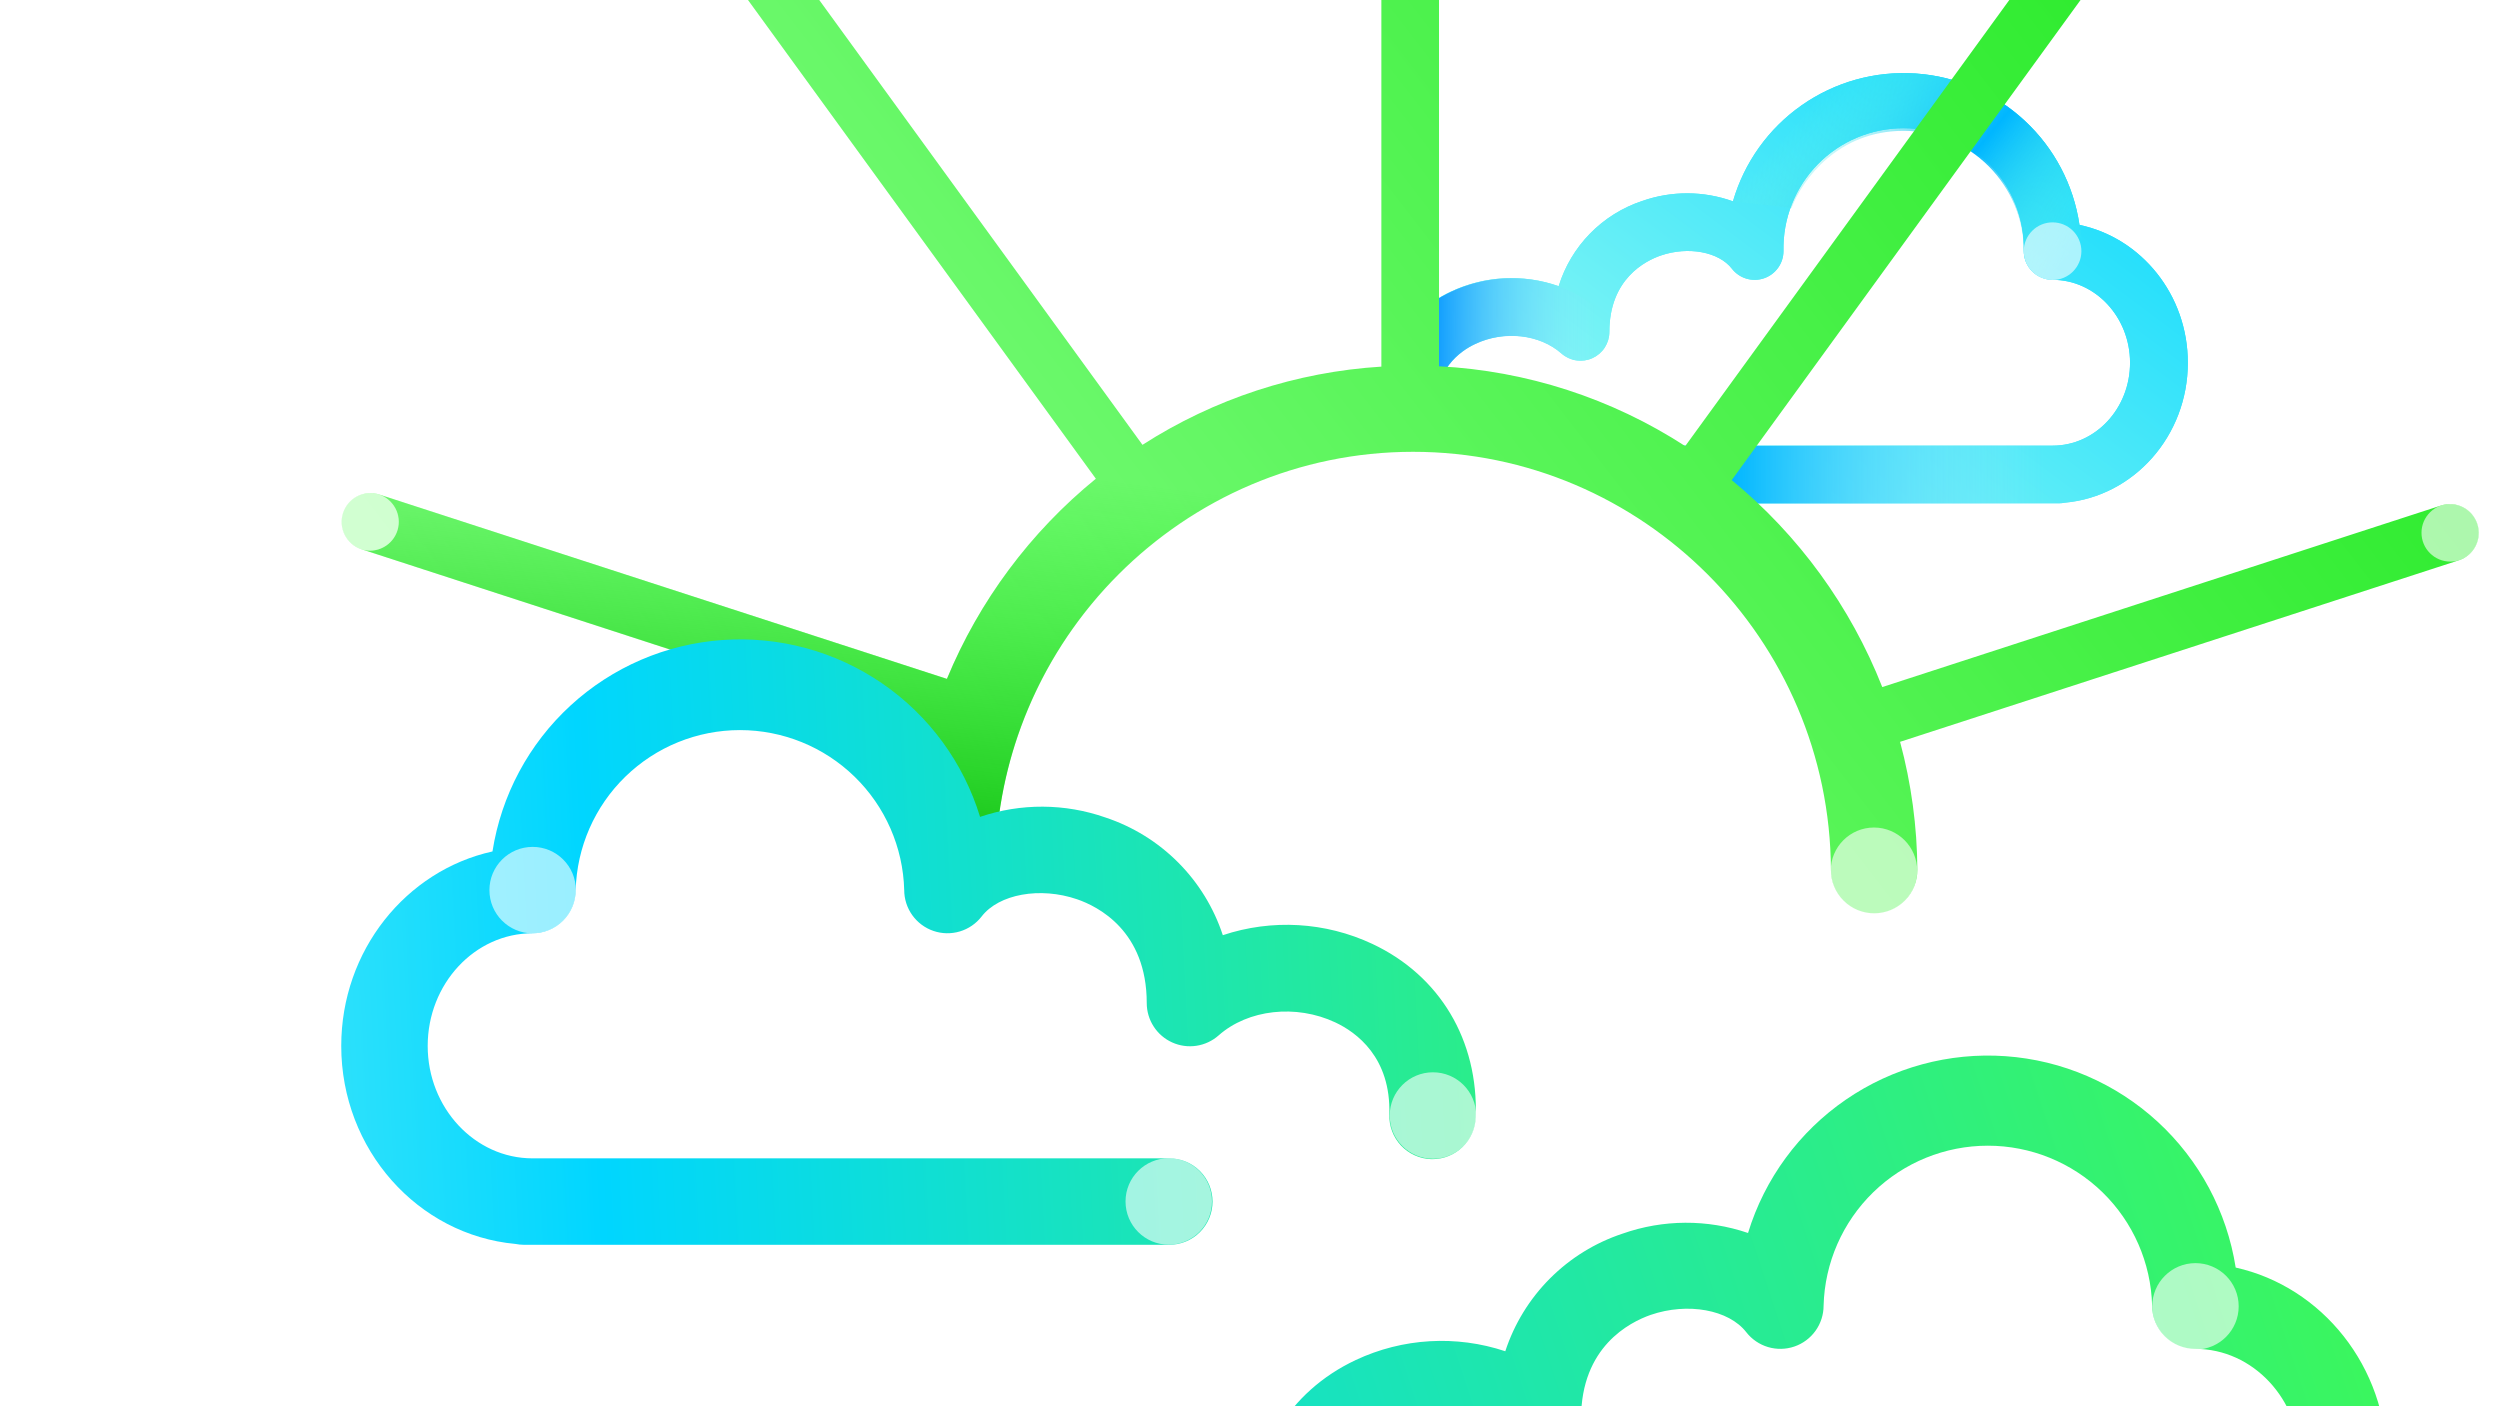 <svg width="1920" height="1080" viewBox="0 0 1920 1080" fill="none" xmlns="http://www.w3.org/2000/svg">
<rect x="0" y="0" width="1920" height="1080" fill="#333333" stroke="none"/>
<g clip-path="url(#clip0)">
<rect width="1920" height="1080" fill="white"/>
<rect width="1682" height="1682" transform="translate(242 -345)" fill="white"/>
<path d="M1680.27 278.557C1680.27 226.327 1644.46 182.683 1597.05 172.724C1592.51 141.896 1577.55 113.552 1554.67 92.399C1531.79 71.246 1502.36 58.559 1471.27 56.444C1440.18 54.33 1409.3 62.915 1383.77 80.775C1358.23 98.634 1339.58 124.692 1330.9 154.62C1308.38 146.512 1283.76 146.418 1261.18 154.355C1246.06 159.375 1232.36 167.929 1221.2 179.307C1210.05 190.684 1201.77 204.558 1197.05 219.776C1169.97 210.251 1140.24 211.761 1114.27 223.981C1077.76 241.111 1056.73 276.167 1058.06 317.73C1058.24 323.476 1060.66 328.925 1064.79 332.924C1068.92 336.922 1074.44 339.156 1080.19 339.154H1080.9C1083.81 339.062 1086.67 338.398 1089.32 337.201C1091.97 336.003 1094.36 334.295 1096.34 332.174C1098.33 330.053 1099.89 327.56 1100.91 324.839C1101.94 322.117 1102.42 319.22 1102.32 316.314C1101.26 283.869 1121.13 269.616 1133.09 264.039C1155.22 253.593 1182.48 256.647 1199.21 271.475C1202.41 274.296 1206.35 276.135 1210.56 276.771C1214.78 277.407 1219.08 276.813 1222.97 275.06C1226.85 273.307 1230.15 270.47 1232.46 266.89C1234.77 263.309 1236 259.138 1236 254.876C1236 214.199 1263.66 200.3 1275.52 196.228C1296.55 189.013 1320.05 193.395 1330.1 206.364C1332.93 210.01 1336.83 212.681 1341.25 214.001C1345.68 215.322 1350.4 215.227 1354.77 213.729C1359.13 212.232 1362.92 209.407 1365.6 205.649C1368.28 201.892 1369.72 197.391 1369.72 192.775C1369.45 180.489 1371.63 168.272 1376.15 156.842C1380.67 145.412 1387.42 134.999 1396.01 126.215C1404.61 117.43 1414.87 110.45 1426.2 105.685C1437.53 100.92 1449.69 98.466 1461.98 98.466C1474.27 98.466 1486.44 100.92 1497.77 105.685C1509.09 110.45 1519.36 117.43 1527.95 126.215C1536.55 134.999 1543.3 145.412 1547.82 156.842C1552.33 168.272 1554.52 180.489 1554.25 192.775C1554.25 198.645 1556.58 204.274 1560.73 208.425C1564.88 212.575 1570.51 214.907 1576.38 214.907V214.907C1609.18 214.907 1635.87 243.457 1635.87 278.602C1635.87 313.747 1609.31 342.252 1576.38 342.252H1269.68C1263.81 342.252 1258.18 344.584 1254.03 348.734C1249.88 352.885 1247.55 358.514 1247.55 364.384C1247.55 370.253 1249.88 375.882 1254.03 380.033C1258.18 384.183 1263.81 386.515 1269.68 386.515H1581.29C1582.78 386.526 1584.27 386.377 1585.72 386.073C1638.62 381.336 1680.27 334.993 1680.27 278.557Z" fill="url(#paint0_linear)"/>
<path d="M1680.27 278.557C1680.27 226.327 1644.46 182.683 1597.05 172.724C1592.51 141.896 1577.55 113.552 1554.67 92.399C1531.79 71.246 1502.36 58.559 1471.27 56.444C1440.18 54.33 1409.3 62.915 1383.77 80.775C1358.23 98.634 1339.58 124.692 1330.9 154.62C1308.38 146.512 1283.76 146.418 1261.18 154.355C1246.06 159.375 1232.36 167.929 1221.2 179.307C1210.05 190.684 1201.77 204.558 1197.05 219.776C1169.97 210.251 1140.24 211.761 1114.27 223.981C1077.76 241.111 1056.73 276.167 1058.06 317.73C1058.24 323.476 1060.66 328.925 1064.79 332.924C1068.92 336.922 1074.44 339.156 1080.19 339.154H1080.9C1083.81 339.062 1086.67 338.398 1089.32 337.201C1091.97 336.003 1094.36 334.295 1096.34 332.174C1098.33 330.053 1099.89 327.56 1100.91 324.839C1101.94 322.117 1102.42 319.22 1102.32 316.314C1101.26 283.869 1121.13 269.616 1133.09 264.039C1155.22 253.593 1182.48 256.647 1199.21 271.475C1202.41 274.296 1206.35 276.135 1210.56 276.771C1214.78 277.407 1219.08 276.813 1222.97 275.06C1226.85 273.307 1230.15 270.47 1232.46 266.89C1234.77 263.309 1236 259.138 1236 254.876C1236 214.199 1263.66 200.3 1275.52 196.228C1296.55 189.013 1320.05 193.395 1330.1 206.364C1332.93 210.01 1336.83 212.681 1341.25 214.001C1345.68 215.322 1350.4 215.227 1354.77 213.729C1359.13 212.232 1362.92 209.407 1365.6 205.649C1368.28 201.892 1369.72 197.391 1369.72 192.775C1369.45 180.489 1371.63 168.272 1376.15 156.842C1380.67 145.412 1387.42 134.999 1396.01 126.215C1404.61 117.43 1414.87 110.45 1426.2 105.685C1437.53 100.92 1449.69 98.466 1461.98 98.466C1474.27 98.466 1486.44 100.92 1497.77 105.685C1509.09 110.45 1519.36 117.43 1527.95 126.215C1536.55 134.999 1543.3 145.412 1547.82 156.842C1552.33 168.272 1554.52 180.489 1554.25 192.775C1554.25 198.645 1556.58 204.274 1560.73 208.425C1564.88 212.575 1570.51 214.907 1576.38 214.907V214.907C1609.18 214.907 1635.87 243.457 1635.87 278.602C1635.87 313.747 1609.31 342.252 1576.38 342.252H1269.68C1263.81 342.252 1258.18 344.584 1254.03 348.734C1249.88 352.885 1247.55 358.514 1247.55 364.384C1247.55 370.253 1249.88 375.882 1254.03 380.033C1258.18 384.183 1263.81 386.515 1269.68 386.515H1581.29C1582.78 386.526 1584.27 386.377 1585.72 386.073C1638.62 381.336 1680.27 334.993 1680.27 278.557Z" fill="url(#paint1_linear)"/>
<path d="M1597.05 172.901C1592.53 142.065 1577.6 113.703 1554.73 92.53C1531.86 71.356 1502.43 58.645 1471.34 56.51C1440.25 54.374 1409.36 62.942 1383.81 80.79C1358.26 98.638 1339.59 124.691 1330.9 154.62L1375.82 159.71C1384.68 137.136 1411.99 100.486 1462.01 100.486C1486.47 100.521 1509.92 110.257 1527.21 127.559C1544.5 144.86 1554.23 168.313 1554.25 192.775C1554.25 198.645 1556.58 204.274 1560.73 208.424C1564.88 212.575 1570.51 214.907 1576.38 214.907V214.907C1609.31 215.039 1597.05 172.901 1597.05 172.901Z" fill="url(#paint2_linear)"/>
<path style="mix-blend-mode:multiply" d="M1228.56 238.455C1198.55 211.897 1152.61 206.099 1114.27 224.114C1077.76 241.244 1056.73 276.3 1058.06 317.863C1058.24 323.609 1060.66 329.058 1064.79 333.057C1068.92 337.055 1074.44 339.289 1080.19 339.286H1080.9C1083.81 339.195 1086.67 338.531 1089.32 337.334C1091.97 336.136 1094.36 334.428 1096.34 332.307C1098.33 330.185 1099.89 327.693 1100.91 324.971C1101.94 322.25 1102.42 319.353 1102.32 316.447C1101.26 284.002 1121.13 269.749 1133.09 264.172C1155.22 253.726 1182.48 256.78 1199.21 271.608C1203.61 275.5 1209.37 277.485 1215.23 277.128C1221.09 276.771 1226.57 274.101 1230.46 269.705C1234.36 265.308 1236.34 259.546 1235.99 253.686C1235.63 247.825 1232.96 242.347 1228.56 238.455Z" fill="url(#paint3_linear)"/>
<path style="mix-blend-mode:multiply" d="M1576.51 342.385H1269.68C1263.81 342.385 1258.18 344.716 1254.03 348.867C1249.88 353.017 1247.55 358.647 1247.55 364.516C1247.55 370.386 1249.88 376.015 1254.03 380.166C1258.18 384.316 1263.81 386.648 1269.68 386.648H1581.29L1576.51 342.385Z" fill="url(#paint4_linear)"/>
<path d="M1833.15 1122.83C1833.15 1049.58 1783.27 988.228 1717.01 973.489C1710.26 930.434 1689.11 890.939 1657.02 861.455C1624.93 831.97 1583.79 814.239 1540.32 811.156C1496.85 808.073 1453.62 819.822 1417.69 844.483C1381.76 869.143 1355.25 905.259 1342.49 946.931C1311.24 936.289 1277.32 936.46 1246.18 947.418C1225.14 954.376 1206.02 966.174 1190.37 981.865C1174.72 997.555 1162.96 1016.7 1156.06 1037.76C1118.34 1025.18 1077.23 1027.59 1041.24 1044.49C989.496 1068.79 959.707 1118.41 961.566 1177.28C961.842 1185.9 965.461 1194.07 971.657 1200.07C977.853 1206.06 986.14 1209.42 994.763 1209.41H995.825C1004.63 1209.12 1012.96 1205.35 1018.98 1198.93C1025.01 1192.51 1028.23 1183.95 1027.96 1175.15C1026.54 1131.33 1053.37 1112.08 1069.48 1104.33C1099.58 1090.21 1136.41 1094.33 1159.02 1114.33C1163.82 1118.56 1169.72 1121.32 1176.04 1122.28C1182.36 1123.24 1188.82 1122.35 1194.65 1119.73C1200.48 1117.11 1205.43 1112.87 1208.91 1107.51C1212.39 1102.14 1214.25 1095.89 1214.26 1089.5C1214.26 1034.26 1251.62 1015.49 1267.73 1009.83C1296.11 1000.09 1327.67 1005.8 1341.12 1023.11C1345.37 1028.57 1351.21 1032.56 1357.84 1034.54C1364.47 1036.51 1371.55 1036.37 1378.09 1034.13C1384.63 1031.89 1390.31 1027.66 1394.33 1022.03C1398.35 1016.4 1400.52 1009.66 1400.52 1002.75C1401.39 969.868 1415.07 938.629 1438.63 915.682C1462.19 892.735 1493.78 879.894 1526.67 879.894C1559.56 879.894 1591.15 892.735 1614.72 915.682C1638.28 938.629 1651.95 969.868 1652.82 1002.75C1652.82 1011.55 1656.32 1020 1662.55 1026.22C1668.77 1032.45 1677.22 1035.94 1686.02 1035.94C1730.28 1035.94 1766.49 1074.67 1766.49 1122.3C1766.49 1169.93 1730.37 1208.66 1686.02 1208.66H1197.09C1188.29 1208.66 1179.84 1212.16 1173.62 1218.38C1167.39 1224.61 1163.89 1233.05 1163.89 1241.86C1163.89 1250.66 1167.39 1259.1 1173.62 1265.33C1179.84 1271.56 1188.29 1275.05 1197.09 1275.05H1692.84C1695.01 1275.06 1697.17 1274.84 1699.3 1274.39C1774.24 1268.02 1833.15 1202.46 1833.15 1122.83Z" fill="url(#paint5_linear)"/>
<path opacity="0.5" d="M1269.64 386.648C1281.86 386.648 1291.77 376.739 1291.77 364.516C1291.77 352.293 1281.86 342.385 1269.64 342.385C1257.41 342.385 1247.51 352.293 1247.51 364.516C1247.51 376.739 1257.41 386.648 1269.64 386.648Z" fill="#00D6FF"/>
<path opacity="0.5" d="M1080.1 340.968C1092.33 340.968 1102.23 331.06 1102.23 318.837C1102.23 306.614 1092.33 296.705 1080.1 296.705C1067.88 296.705 1057.97 306.614 1057.97 318.837C1057.97 331.06 1067.88 340.968 1080.1 340.968Z" fill="#A5FEF1"/>
<path opacity="0.6" d="M1576.38 215.039C1588.6 215.039 1598.51 205.131 1598.51 192.908C1598.51 180.685 1588.6 170.776 1576.38 170.776C1564.16 170.776 1554.25 180.685 1554.25 192.908C1554.25 205.131 1564.16 215.039 1576.38 215.039Z" fill="white"/>
<path d="M1888.61 430.247L1459.26 569.72C1467.89 601.798 1472.36 634.855 1472.54 668.073C1472.56 672.43 1471.73 676.75 1470.08 680.784C1468.43 684.818 1466.01 688.488 1462.94 691.583C1459.87 694.679 1456.23 697.14 1452.21 698.825C1448.19 700.51 1443.88 701.386 1439.52 701.403V701.403C1435.13 701.427 1430.79 700.581 1426.73 698.915C1422.67 697.248 1418.99 694.795 1415.88 691.696C1412.78 688.597 1410.32 684.913 1408.65 680.859C1406.98 676.804 1406.13 672.459 1406.15 668.073C1405.39 491.02 1261.4 346.988 1085.24 346.988C909.07 346.988 764.993 491.02 764.329 668.073C764.283 676.851 760.766 685.254 754.546 691.448C748.327 697.643 739.91 701.126 731.132 701.138C722.347 701.149 713.916 697.674 707.692 691.474C701.467 685.275 697.958 676.858 697.935 668.073C698.055 632.653 703.029 597.416 712.719 563.346L277.435 421.793C271.912 419.932 267.346 415.967 264.728 410.76C262.111 405.553 261.653 399.524 263.454 393.981C265.255 388.438 269.169 383.829 274.348 381.155C279.526 378.481 285.55 377.958 291.112 379.698L727.281 521.341C752.081 461.438 791.367 408.631 841.613 367.659L516.766 -79.399C515.057 -81.75 513.827 -84.415 513.148 -87.241C512.469 -90.068 512.354 -93 512.808 -95.871C513.262 -98.742 514.277 -101.495 515.795 -103.974C517.314 -106.453 519.305 -108.608 521.657 -110.317C524.008 -112.026 526.673 -113.255 529.499 -113.934C532.325 -114.613 535.258 -114.729 538.129 -114.275C541 -113.82 543.753 -112.805 546.232 -111.287C548.71 -109.769 550.866 -107.777 552.574 -105.426L877.422 341.632C932.454 306.288 995.613 285.61 1060.89 281.567V-261.453C1060.89 -267.323 1063.22 -272.952 1067.37 -277.103C1071.53 -281.253 1077.15 -283.585 1083.02 -283.585C1088.89 -283.585 1094.52 -281.253 1098.67 -277.103C1102.82 -272.952 1105.16 -267.323 1105.16 -261.453V281.301C1172.48 284.782 1237.69 305.926 1294.25 342.606L1613.56 -96.927C1617.01 -101.676 1622.21 -104.859 1628.01 -105.776C1630.88 -106.23 1633.81 -106.114 1636.64 -105.435C1639.46 -104.756 1642.13 -103.527 1644.48 -101.818C1646.83 -100.109 1648.82 -97.954 1650.34 -95.475C1651.86 -92.997 1652.87 -90.243 1653.33 -87.372C1653.78 -84.501 1653.67 -81.569 1652.99 -78.743C1652.31 -75.916 1651.08 -73.252 1649.37 -70.9L1329.97 368.721C1381.38 411.023 1421.17 465.727 1445.58 527.67L1874.94 388.153C1880.5 386.412 1886.52 386.936 1891.7 389.61C1896.88 392.284 1900.79 396.892 1902.59 402.435C1904.4 407.978 1903.94 414.007 1901.32 419.214C1898.7 424.421 1894.14 428.386 1888.61 430.247V430.247Z" fill="url(#paint6_linear)"/>
<path opacity="0.6" d="M1439.21 701.934C1457.54 701.934 1472.41 687.071 1472.41 668.737C1472.41 650.403 1457.54 635.54 1439.21 635.54C1420.88 635.54 1406.01 650.403 1406.01 668.737C1406.01 687.071 1420.88 701.934 1439.21 701.934Z" fill="white"/>
<path opacity="0.6" d="M1881.84 431.309C1894.06 431.309 1903.97 421.401 1903.97 409.178C1903.97 396.955 1894.06 387.046 1881.84 387.046C1869.62 387.046 1859.71 396.955 1859.71 409.178C1859.71 421.401 1869.62 431.309 1881.84 431.309Z" fill="white"/>
<path opacity="0.6" d="M1686.11 1036.48C1704.44 1036.48 1719.31 1021.61 1719.31 1003.28C1719.31 984.944 1704.44 970.081 1686.11 970.081C1667.78 970.081 1652.91 984.944 1652.91 1003.28C1652.91 1021.61 1667.78 1036.48 1686.11 1036.48Z" fill="white"/>
<path d="M727.192 521.429L291.023 379.787C295.98 381.45 300.188 384.814 302.902 389.284C305.615 393.753 306.659 399.039 305.848 404.204C305.036 409.369 302.422 414.08 298.469 417.502C294.516 420.924 289.479 422.836 284.251 422.899C281.929 422.87 279.628 422.466 277.434 421.704L712.718 563.125C703.009 597.266 698.035 632.579 697.934 668.073C697.911 672.43 698.747 676.75 700.394 680.784C702.042 684.818 704.468 688.488 707.535 691.583C710.602 694.679 714.249 697.14 718.267 698.825C722.286 700.51 726.597 701.386 730.955 701.403V701.403C735.339 701.421 739.683 700.571 743.737 698.903C747.791 697.234 751.475 694.781 754.577 691.683C757.679 688.585 760.138 684.904 761.812 680.852C763.485 676.8 764.341 672.457 764.329 668.073C764.697 592.221 791.763 518.921 840.78 461.033C889.797 403.146 957.633 364.368 1032.39 351.503L841.613 367.615C791.316 408.613 751.998 461.469 727.192 521.429V521.429Z" fill="url(#paint7_linear)"/>
<path opacity="0.6" d="M284.163 422.899C296.386 422.899 306.294 412.991 306.294 400.768C306.294 388.545 296.386 378.636 284.163 378.636C271.94 378.636 262.031 388.545 262.031 400.768C262.031 412.991 271.94 422.899 284.163 422.899Z" fill="white"/>
<path d="M1053.94 724.907C1017.95 708.028 976.837 705.635 939.124 718.223C932.202 697.168 920.445 678.026 904.796 662.33C889.147 646.635 870.04 634.822 849.005 627.838C817.854 616.925 783.947 616.753 752.688 627.351C739.952 585.667 713.454 549.536 677.523 524.864C641.593 500.191 598.356 488.436 554.879 491.519C511.403 494.603 470.258 512.342 438.169 541.839C406.081 571.336 384.947 610.845 378.222 653.909C311.827 668.604 262.075 729.997 262.075 803.253C262.075 882.926 320.945 948.436 395.838 955.341C397.967 955.765 400.131 955.988 402.301 956.005H898.048C906.853 956.005 915.297 952.507 921.522 946.281C927.748 940.056 931.245 931.612 931.245 922.807C931.245 914.003 927.748 905.559 921.522 899.333C915.297 893.108 906.853 889.61 898.048 889.61H408.94C364.677 889.61 328.47 850.835 328.47 803.253C328.47 755.67 364.544 716.762 408.94 716.762C417.745 716.762 426.189 713.265 432.414 707.039C438.64 700.813 442.138 692.369 442.138 683.565C443.009 650.686 456.682 619.447 480.244 596.5C503.807 573.554 535.398 560.713 568.288 560.713C601.178 560.713 632.768 573.554 656.331 596.5C679.894 619.447 693.567 650.686 694.438 683.565C694.442 690.481 696.606 697.223 700.628 702.849C704.65 708.475 710.328 712.705 716.871 714.948C723.413 717.19 730.492 717.333 737.12 715.357C743.748 713.382 749.593 709.385 753.839 703.926C767.118 686.619 798.81 680.909 827.227 690.647C843.295 696.18 880.697 714.948 880.697 770.321C880.694 776.715 882.539 782.975 886.008 788.346C889.477 793.718 894.424 797.973 900.254 800.6C906.084 803.228 912.549 804.116 918.871 803.157C925.193 802.198 931.104 799.434 935.893 795.197C958.512 775.19 995.339 771.073 1025.48 785.193C1041.59 792.762 1068.37 811.972 1067 856.014C1066.73 864.812 1069.96 873.359 1075.98 879.776C1082.01 886.192 1090.34 889.952 1099.14 890.23H1100.2C1108.82 890.211 1117.09 886.845 1123.28 880.841C1129.46 874.837 1133.08 866.666 1133.35 858.05C1135.48 798.871 1105.69 749.207 1053.94 724.907Z" fill="url(#paint8_linear)"/>
<path opacity="0.6" d="M409.073 716.807C427.407 716.807 442.27 701.944 442.27 683.609C442.27 665.275 427.407 650.412 409.073 650.412C390.739 650.412 375.876 665.275 375.876 683.609C375.876 701.944 390.739 716.807 409.073 716.807Z" fill="white"/>
<path opacity="0.6" d="M1100.51 889.92C1118.84 889.92 1133.71 875.057 1133.71 856.722C1133.71 838.388 1118.84 823.525 1100.51 823.525C1082.17 823.525 1067.31 838.388 1067.31 856.722C1067.31 875.057 1082.17 889.92 1100.51 889.92Z" fill="white"/>
<path opacity="0.6" d="M897.606 955.916C915.94 955.916 930.803 941.053 930.803 922.719C930.803 904.384 915.94 889.521 897.606 889.521C879.271 889.521 864.408 904.384 864.408 922.719C864.408 941.053 879.271 955.916 897.606 955.916Z" fill="white"/>
</g>
<defs>
<linearGradient id="paint0_linear" x1="1608.83" y1="-21.503" x2="1224.18" y2="490.711" gradientUnits="userSpaceOnUse">
<stop stop-color="#00D6FF"/>
<stop offset="1" stop-color="#A5FEF1"/>
</linearGradient>
<linearGradient id="paint1_linear" x1="1608.83" y1="-21.503" x2="1224.18" y2="490.711" gradientUnits="userSpaceOnUse">
<stop stop-color="#00D6FF"/>
<stop offset="1" stop-color="#A5FEF1"/>
</linearGradient>
<linearGradient id="paint2_linear" x1="1335.77" y1="33.826" x2="1584.79" y2="242.792" gradientUnits="userSpaceOnUse">
<stop offset="0.22" stop-color="#6EF9E2" stop-opacity="0"/>
<stop offset="0.59" stop-color="#00B6FF"/>
<stop offset="0.92" stop-color="#6EF9E2" stop-opacity="0"/>
</linearGradient>
<linearGradient id="paint3_linear" x1="1065.72" y1="276.521" x2="1265.74" y2="276.521" gradientUnits="userSpaceOnUse">
<stop offset="0.15" stop-color="#0093FF"/>
<stop offset="0.8" stop-color="#9EE9FF" stop-opacity="0"/>
</linearGradient>
<linearGradient id="paint4_linear" x1="1262.02" y1="364.516" x2="1637.07" y2="364.516" gradientUnits="userSpaceOnUse">
<stop offset="0.18" stop-color="#00B6FF"/>
<stop offset="0.82" stop-color="#9EE9FF" stop-opacity="0"/>
</linearGradient>
<linearGradient id="paint5_linear" x1="1995.77" y1="913.335" x2="255.967" y2="1487.38" gradientUnits="userSpaceOnUse">
<stop stop-color="#44FB44"/>
<stop offset="0.82" stop-color="#00D6FF"/>
<stop offset="1" stop-color="#A5FEF1"/>
</linearGradient>
<linearGradient id="paint6_linear" x1="501.628" y1="703.97" x2="2077.57" y2="-512.824" gradientUnits="userSpaceOnUse">
<stop stop-color="#8CFF8C"/>
<stop offset="1" stop-color="#00E200"/>
</linearGradient>
<linearGradient id="paint7_linear" x1="608.124" y1="754.165" x2="757.291" y2="-419.473" gradientUnits="userSpaceOnUse">
<stop offset="0.04" stop-color="#00AD00"/>
<stop offset="0.35" stop-color="#00E200" stop-opacity="0"/>
</linearGradient>
<linearGradient id="paint8_linear" x1="1543.7" y1="759.551" x2="-286.656" y2="853.662" gradientUnits="userSpaceOnUse">
<stop stop-color="#44FB44"/>
<stop offset="0.594" stop-color="#00D6FF"/>
<stop offset="1" stop-color="#A5FEF1"/>
</linearGradient>
<clipPath id="clip0">
<rect width="1920" height="1080" fill="white"/>
</clipPath>
</defs>
</svg>
